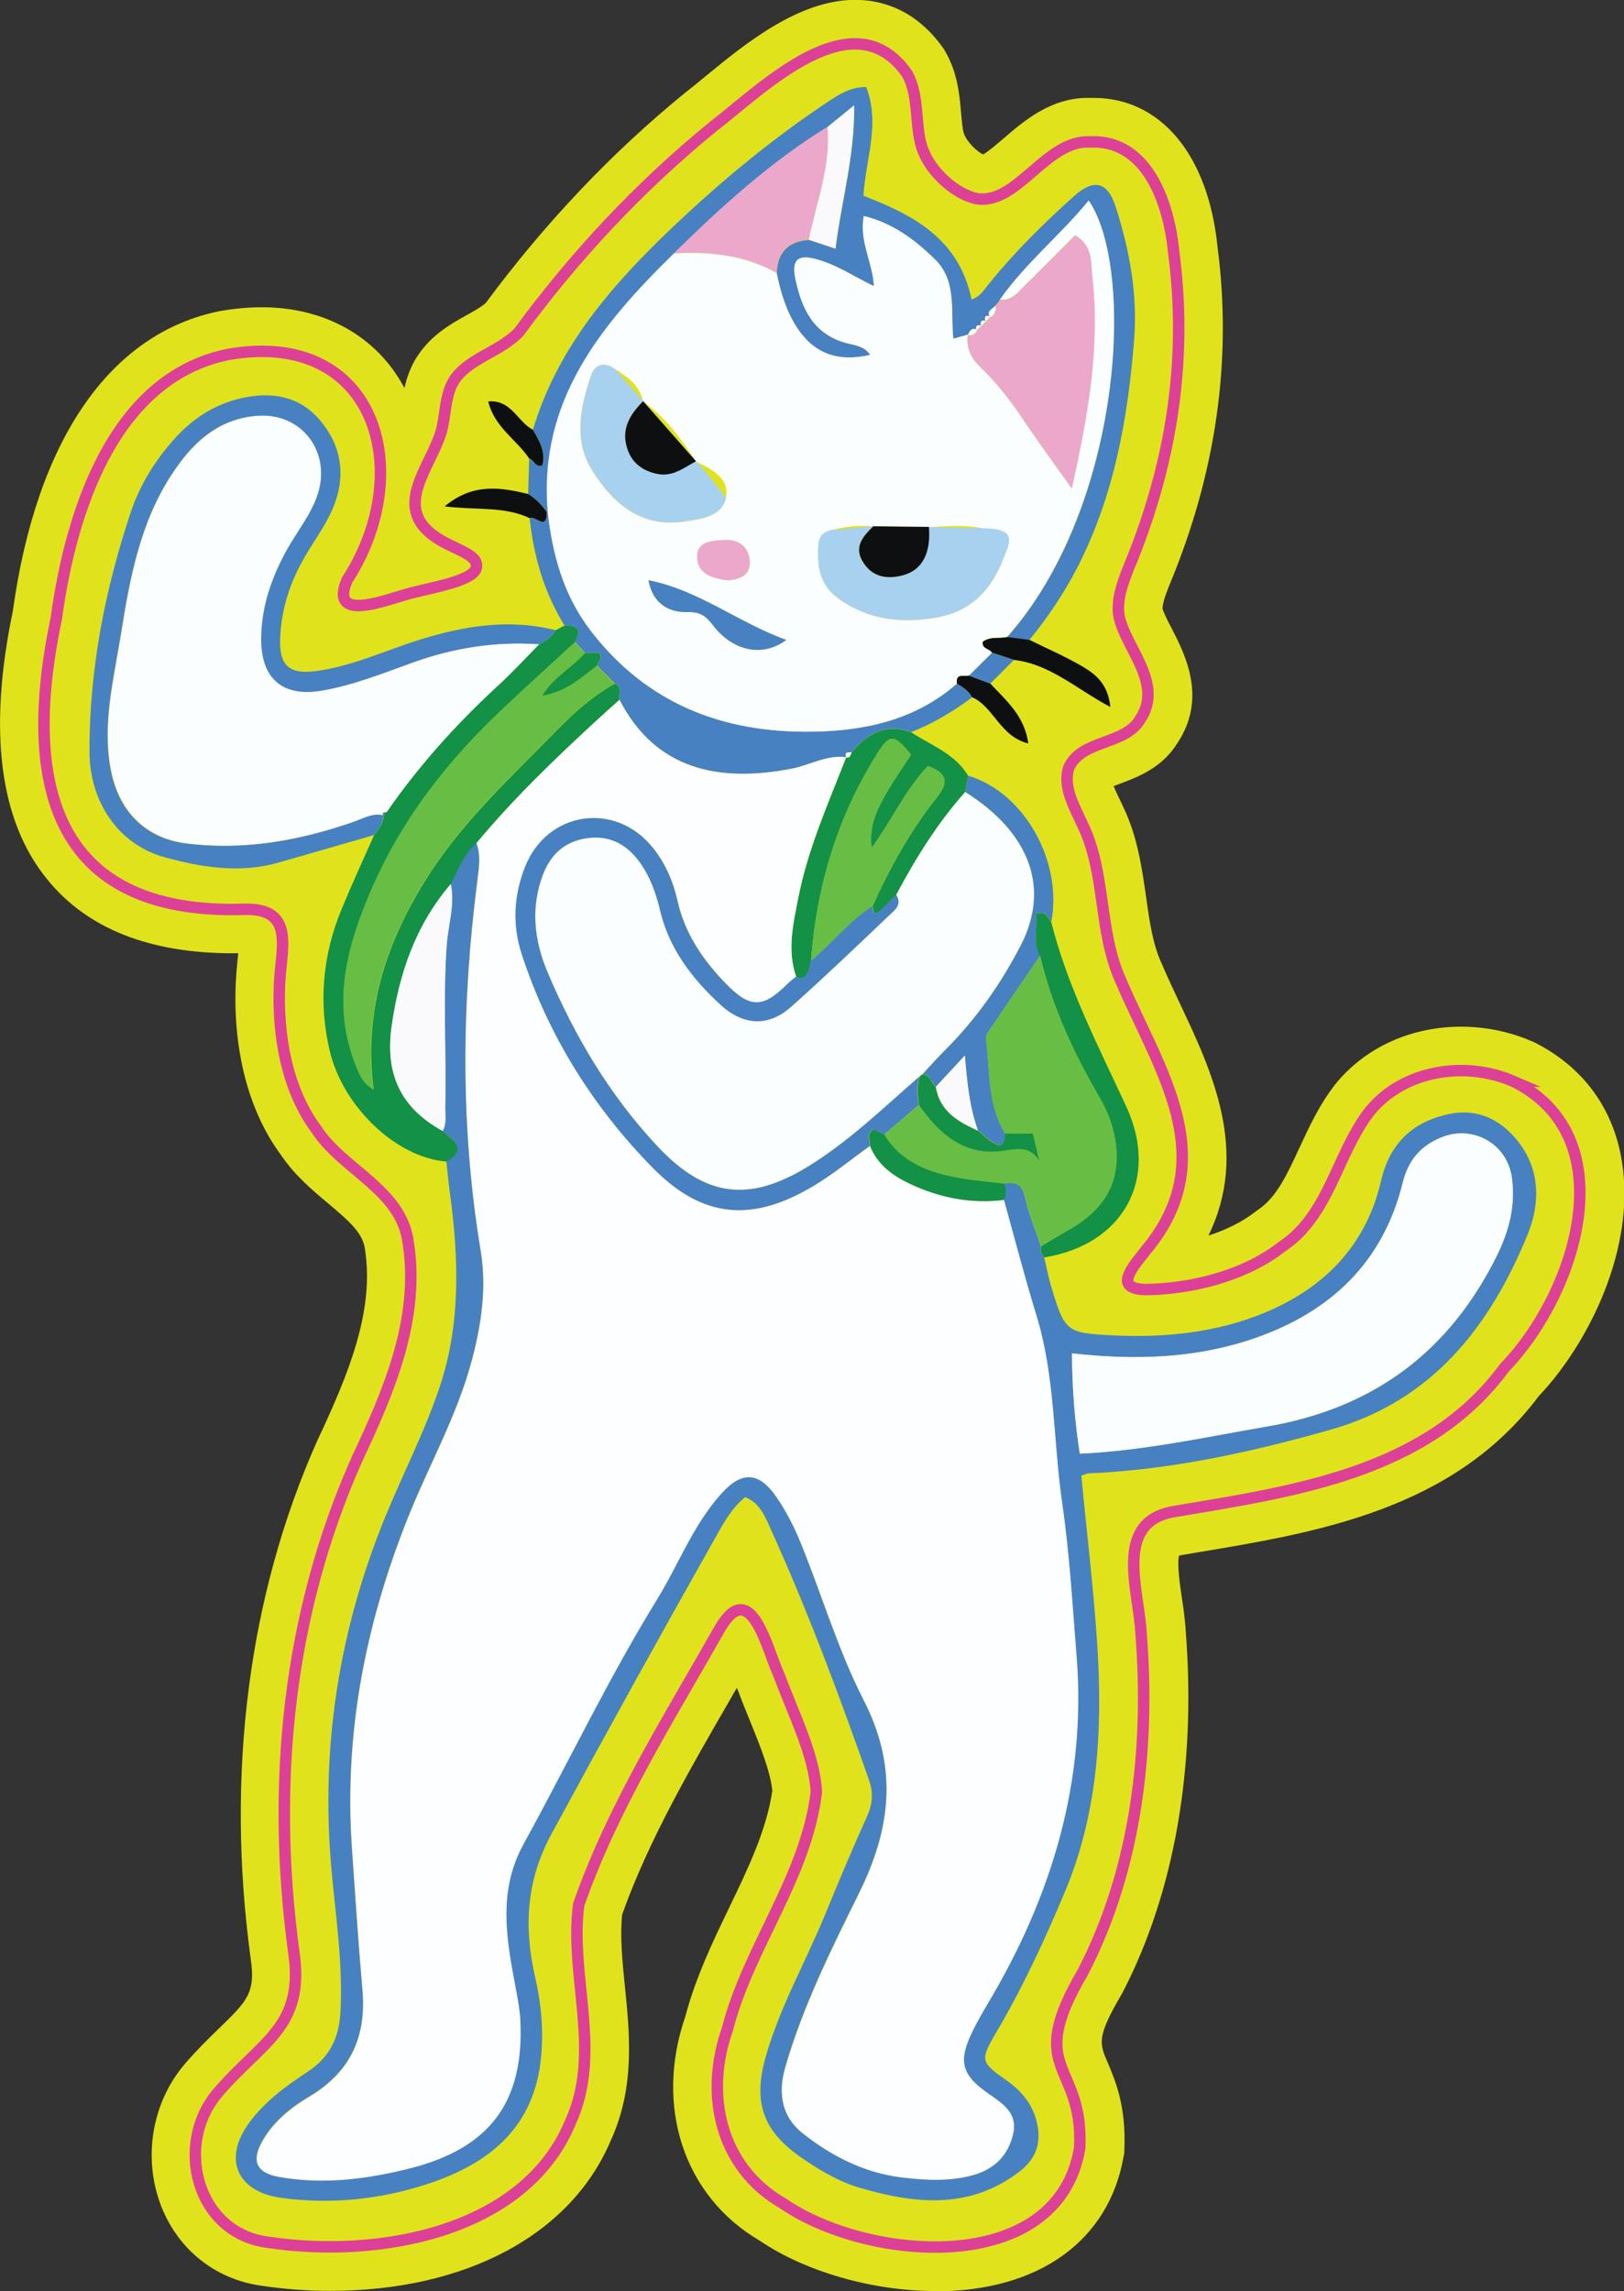 <?xml version="1.0" encoding="utf-8"?>
<svg xmlns="http://www.w3.org/2000/svg" id="Layer_2" viewBox="0 0 106.21 149.8">
  <rect x="0" y="0" width="106.21" height="149.8" fill="#333333" stroke="none"/>
  <defs>
    <style>.cls-1{fill:none;stroke:#dd4197;stroke-miterlimit:10;stroke-width:.75px;}.cls-2{fill:#4781c2;}.cls-2,.cls-3,.cls-4,.cls-5,.cls-6,.cls-7,.cls-8,.cls-9,.cls-10,.cls-11{stroke-width:0px;}.cls-3{fill:#0e0f10;}.cls-4{fill:#139146;}.cls-5{fill:#e0e31c;}.cls-6{fill:#a8d0ef;}.cls-7{fill:#fdfeff;}.cls-8{fill:#fbfeff;}.cls-9{fill:#fafafd;}.cls-10{fill:#eba8cb;}.cls-11{fill:#68bd45;}</style>
  </defs>
  <g id="Layer_3">
    <path class="cls-5" d="M61.15,149.8c-4.08,0-8.47-1.26-11.48-3.3-4.94-2.9-6.88-8.76-4.85-14.65.68-2.57,1.8-4.9,2.88-7.14,1.25-2.59,2.43-5.05,2.81-7.62-.13-1.29-.81-2.96-1.47-4.59-.26-.64-.52-1.27-.75-1.9-.03-.07-.07-.15-.1-.24-.15.26-.31.53-.46.8-2.61,4.52-5.32,9.19-7.04,14.02-.15,1.45.01,3.04.18,4.72.31,3.06.67,6.54-.9,10-2.59,6.19-9.46,9.89-18.39,9.89-1.47,0-2.94-.11-4.35-.32-3.05-.37-5.54-2.31-6.68-5.2-1.23-3.14-.63-6.79,1.54-9.32.78-.91,1.54-1.65,2.22-2.31,1.86-1.8,2.42-2.34,2.08-4.6-1.64-12.08-.13-23.77,4.36-33.84,2.02-4.3,3.75-8.45,3.12-12.51-.13-1.05-.99-1.81-2.38-2.98-1.04-.87-2.22-1.86-3.12-3.2-2.1-2.83-3.15-6.83-2.95-11.28.02-.44.06-.92.11-1.4.02-.15.03-.33.05-.5-.13,0-.25,0-.37,0-5.44,0-9.52-1.62-12.12-4.83C-.04,53.68-.79,47.77.84,39.95c1.55-11.21,6.36-18.17,13.54-19.61.99-.17,1.89-.25,2.74-.25,4.1,0,7.49,1.89,9.28,5.19.02.03.03.06.05.09.13-.56.32-1.17.66-1.78.92-1.59,2.3-2.37,3.42-2.99.49-.27.95-.53,1.24-.79,3.87-5.23,8.27-9.87,13.08-13.78.44-.34.86-.68,1.3-1.05,2.57-2.11,6.09-4.99,9.78-4.99,1.61,0,3.91.55,5.75,3.15l.07.1.06.11c.82,1.4.95,2.88,1.05,4.08.04.47.1,1.12.19,1.33.22.56.84,1.14,1.24,1.34.34-.18.95-.71,1.37-1.07,1.29-1.11,3.05-2.63,5.48-2.63.04,0,.29,0,.37,0,4.41,0,7.52,3.74,8.12,9.77.96,7.33-.09,14.75-3.14,22.06-.12.3-.47,1.16-.46,1.57.09.3.36.84.59,1.27.88,1.71,2.35,4.57.38,7.52-1,1.63-2.63,2.23-3.72,2.64-.13.05-.3.11-.45.17.11.26.25.57.36.79.09.19.18.37.26.55.95,1.95,1.24,4.07,1.51,5.94.22,1.57.43,3.04.99,4.27.41.96.83,1.84,1.24,2.72,2.06,4.36,4.54,9.63,1.84,15.12,1.18-.38,2.24-.91,3.07-1.56l.09-.07.09-.06c1.2-.8,1.89-2.29,2.69-4.02.62-1.34,1.32-2.86,2.38-4.21,1.96-2.4,4.94-3.74,8.22-3.74,1.56,0,3.13.32,4.53.92l.28.12.08.04c3.11,1.61,5.05,4.27,5.61,7.7.93,5.67-2.14,11.9-5.43,15.37-5.57,7.44-14.52,8.93-22.42,10.24l-.89.15c-.1.02-.17.03-.22.05-.14.56.07,1.99.19,2.79.11.72.21,1.46.25,2.17.69,8.89-.74,17.05-4.13,23.6l-.08.14c-1.62,2.76-1.43,3.2-.92,4.39.53,1.24,1.25,2.93,1.11,5.82v.17s-.04.17-.04.17c-.95,5.54-5.55,8.85-12.31,8.85h0Z"/>
    <path class="cls-2" d="M68.29,82.22c.15.62.27,1.25.45,1.87.91,3.04.99,3.08,4.23,3.23,3.3.15,6.56-.2,9.6-1.43,3.94-1.59,6.77-4.4,7.75-8.68.57-2.47,2.1-3.88,4.46-4.37,1.99-.41,3.59.48,4.72,2.09,1.27,1.83,1.17,3.95.39,5.83-2.47,6.02-6.24,10.84-12.86,12.72-5.18,1.47-10.42,2.62-15.83,2.86-.14,0-.27.08-.48.15.35,3.68.8,7.36,1.04,11.04.35,5.5.07,10.95-2.1,16.13-1.33,3.18-2.78,6.31-4.54,9.29-1.05,1.78-.96,1.91.71,3.08,1.1.77,1.86,1.77,2.05,3.12.17,1.17-.23,2.08-1.19,2.83-3.27,2.51-6.83,2.13-10.43,1.08-1.41-.41-2.71-1.18-3.93-2.04-2.46-1.72-3.09-3.6-2.25-6.55.94-3.29,2.65-6.26,3.93-9.4.86-2.1,1.74-4.19,2.67-6.25.37-.82.46-1.55.16-2.41-1.94-5.53-3.99-11.03-6.41-16.37-.37-.82-.71-1.76-1.7-2.15-.84.69-1.35,1.59-1.85,2.48-3.66,6.48-7.26,12.99-10.81,19.54-1.69,3.12-1.81,6.16-1.06,9.42.39,1.7.54,3.4.38,5.14-.43,4.65-3.41,7.03-7.49,8.35-3.08,1-6.26,1.33-9.5.89-2.87-.39-3.84-2.5-2.14-4.86,1.02-1.42,2.44-2.45,3.88-3.4,1.46-.97,2.05-2.25,2.13-3.97.15-3.03-.29-6.02-.57-9-.77-8.08.44-15.83,3.5-23.31,1.18-2.87,2.62-5.65,3.59-8.59,1.35-4.1,1.21-8.36.63-12.6-.09-.68-.16-1.37-.23-2.05,1.45-.86.36-1.4-.25-2,.28-.51.15-1.06.17-1.59.08-3.54-.16-7.07.1-10.61.1-1.32.55-2.61.26-3.95.48-.95.86-1.95,1.68-2.68.29.77.18,1.56.08,2.34-1.05,8.12-1.14,16.22.2,24.33.4,2.4.06,4.76-.57,7.14-.97,3.66-2.84,6.92-4.22,10.4-2.76,6.94-4.15,14.06-3.63,21.53.22,3.1.42,6.2.69,9.3.26,3.05-.8,5.35-3.49,6.95-1.22.72-2.36,1.65-3.08,2.94-.71,1.29-.35,2.03,1.1,2.29,2.87.51,5.68.16,8.49-.54,5.25-1.31,7.55-4.31,7.29-9.68-.03-.64-.15-1.27-.26-1.9-.61-3.26-1.28-6.45.48-9.66,2.92-5.31,5.53-10.79,8.71-15.96,1.42-2.3,2.36-4.89,4.21-6.93,1.35-1.5,2.47-1.46,3.64.25.64.93,1.16,1.96,1.58,3,1.39,3.42,2.44,7.01,4.12,10.28,2.24,4.39,1.79,8.35-.33,12.63-1.81,3.65-3.64,7.33-4.79,11.28-.51,1.74-.29,3.29,1.15,4.41,1.88,1.47,3.98,2.55,6.41,2.85,1.58.2,3.16.29,4.7-.15,1.39-.39,2.32-1.32,2.62-2.74.28-1.32-.7-1.93-1.6-2.56-1.8-1.25-2.03-2.14-1.05-4.13.3-.62.65-1.22,1-1.81,4.16-6.99,6.44-14.47,5.79-22.68-.27-3.34-.45-6.7-.94-10.01-.6-4.09-.45-8.28-1.69-12.29-.77-2.49-1.42-5.02-2.12-7.54.16-.35.13-.71.04-1.07.72-.12,1.16.04,1.35.88.25,1.09.68,2.14,1.04,3.21-.07.29.03.52.2.74ZM70.62,95.05c4.24-.2,8.23-1.09,12.25-1.78,6.94-1.18,11.91-4.88,15.02-11.16.81-1.64,1.25-3.33.98-5.14-.31-2.17-2.51-3.42-4.55-2.62-1.38.54-2.21,1.49-2.58,2.98-1.29,5.24-4.74,8.47-9.73,10.19-3.85,1.32-7.81,1.43-11.9.97,0,2.25.18,4.43.51,6.56Z"/>
    <path class="cls-2" d="M34.54,32.3c.02-.77.05-1.55.07-2.32.32.06.36.6.86.45.23-.88-.19-1.61-.62-2.33,1.6-5.34,5.09-9.38,9.01-13.12,3.25-3.1,6.7-5.96,10.46-8.44.7-.46,1.42-.86,2.33-.85.94,2.41-.05,4.77-.18,7.11,3.3,1.27,6.25,2.83,7.07,6.78.58-.18.84-.67,1.16-1.05,1.68-2.08,3.57-3.94,5.56-5.72,1.27-1.13,2.17-.95,2.7.69.91,2.83,1.45,5.73,1.21,8.73-.41,5.19-1.32,10.26-3.75,14.95-.87,1.67-1.91,3.21-3.1,4.67-.48-.06-.97-.13-1.45-.19,7.51-8.45,8.42-24.01,5.34-28.53-1.85,2.26-4.13,4.09-5.81,6.48-.1.13-.21.26-.31.39-.18.22-.59.32-.35.74l.03-.03c-.33-.12-.41.02-.32.32l.02-.02c-.31-.09-.39.04-.31.32l.02-.02c-.28-.07-.42,0-.32.31l.02-.05c-.36-.15-.47.1-.59.35v-.03c-.26.08-.53.15-.94.27-.19-1.84.26-3.79-1.22-5.22-1.3-1.26-2.72-2.34-4.63-2.81-.31,1.7.59,3.03.66,4.59-1.32-.64-2.46-1.42-3.79-1.77-1.18-.32-1.61.06-1.35,1.26.41,1.96,1.17,3.66,3.38,4.24.5.13,1.13.18,1.52.76-2.13.5-3.69-.1-4.79-1.78-.71-1.09-1.07-2.31-1.33-3.57.05-1.36.75-2.08,2.11-2.17.57.19,1.14.38,1.74.58.38-3.13,1.26-6.04,1.22-9.36-.71.58-1.22,1-1.73,1.41-3.74,2.29-6.94,5.22-10.05,8.27-4.73,4.66-8.86,9.61-8.25,16.88l-.07.03c-.32-.48-.72-.88-1.21-1.18Z"/>
    <path class="cls-2" d="M24.47,54.6c-2.08.6-4.17,1.2-6.25,1.8-2.51.72-5.01.32-7.43-.34-2.98-.81-4.94-3.55-4.94-6.97,0-5.36,1.02-10.58,2.72-15.65.58-1.73,1.56-3.3,2.78-4.68,1.28-1.45,2.83-2.43,4.75-2.79,1.88-.35,3.57.02,4.83,1.51,1.33,1.58,1.69,3.4.98,5.4-.44,1.22-1.22,2.25-1.87,3.35-1.04,1.73-1.66,3.58-1.72,5.59-.05,1.67.59,2.27,2.25,2.07,2.37-.29,4.53-1.32,6.78-2.03,2.95-.93,5.93-1.43,9-.65-.28.42-.66.72-1.1.93-2.85-.2-5.59.23-8.29,1.2-1.94.7-3.87,1.48-5.93,1.83-2.56.44-3.99-.77-3.98-3.38,0-2.13.69-4.06,1.72-5.9.65-1.16,1.5-2.2,1.95-3.48.97-2.79-.97-5.42-3.89-5.21-2.62.19-4.29,1.79-5.63,3.86-2.05,3.15-2.71,6.74-3.29,10.35-.47,2.96-1.25,5.9-.67,8.95.51,2.67,2.25,4.46,4.93,4.79,3.74.47,7.36-.17,10.9-1.4.64-.22,1.26-.61,1.99-.44.03.54-.33.9-.61,1.3Z"/>
    <path class="cls-4" d="M35.26,42.13c.45-.21.83-.51,1.1-.93.19-.1.37-.2.56-.3.88-.04,1.11.33.68,1.1-1.55,1.43-3.12,2.85-4.66,4.3-3.65,3.43-6.64,7.26-8.64,11.87-1.59,3.67-2.59,7.36-1.09,11.31.25.65.47,1.32,1.22,1.75-.64-5.06.76-9.41,3.34-13.59,2.24-3.64,5.3-6.48,8.23-9.47,1.28-1.31,2.59-2.58,4.21-3.47.55.23.22.7.3,1.06-.47.42-.95.84-1.42,1.28-2.77,2.56-5.5,5.17-7.92,8.08-.82.73-1.21,1.73-1.68,2.68-2.3,2.69-3.37,5.84-3.87,9.31-.45,3.14.61,5.35,3.34,6.84.61.6,1.7,1.14.25,2-3.24-.24-6.77-3.53-7.65-7.25-.74-3.15-.46-6.26.78-9.25.67-1.63,1.41-3.23,2.13-4.85.28-.4.64-.76.61-1.3,0,0-.02.03-.02.03.07-.08.15-.15.22-.23,2.11-3.04,4.56-5.77,7.28-8.27.93-.86,1.8-1.8,2.69-2.7Z"/>
    <path class="cls-2" d="M37.6,42c.42-.77.19-1.14-.68-1.1-1.33-2.15-2.02-4.52-2.28-7.02.34-.22,1.15.89,1.11-.4,0,0,.07-.03.07-.03.31,2.83,1.04,5.49,2.82,7.8,3.67,4.77,8.64,6.67,14.48,6.59,3.45-.05,6.75-.76,9.46-3.14.39.23.77.48,1,.9-1.24.91-2.55,1.71-3.99,2.27-1.66-.62-2.87.08-3.89,1.32-.21,0-.49-.07-.36.32h.01c-1.29-.17-2.41.53-3.63.76-5.42,1.03-9.09-.42-11.21-4.52-.07-.36.25-.83-.3-1.06-.39-.39-.78-.78-1.17-1.17.07-.26.39-.46.18-.83h-.96c-.21-.23-.43-.47-.64-.7Z"/>
    <path class="cls-4" d="M55.7,49.2c1.02-1.24,2.24-1.94,3.89-1.32,1.31.86,2.87,1.4,3.73,2.85-.07.36-.13.71-.2,1.07-1.81,2.03-3.24,4.33-4.51,6.72-.36.36-.7.76-1.1,1.07-.44.35-.38-.12-.45-.34,1.15-2.52,2.48-4.94,4.21-7.11.84-1.05.61-1.61-.58-2.05-1.5,1.57-2.35,3.53-3.69,5.37-.17-1.71.27-2.7,2.58-6.11-1.1-1.35-1.38-1.4-2.23-.04-2.59,4.13-3.95,8.67-4.31,13.52q-.25,1.49-.97,1.04c-.6-1.71-.2-3.4.12-5.08.63-3.23,1.97-6.22,3.15-9.27,0,0-.01,0-.01,0,.28.07.29-.16.36-.32Z"/>
    <path class="cls-2" d="M63.12,51.79c.07-.36.13-.71.2-1.07,3.64,1.09,6.18,5.54,5.44,9.55-.24-.25-.32-.74-.99-.53.1.9-.25,1.84.26,2.75-1.15,1.68-2.31,3.37-3.45,5.06-.08.11-.11.29-.09.42.27,2.07.08,4.24,1.25,6.13-.04.5-.07,1.03-.79.6-.36-.22-.66-.52-.99-.78-.53-1.45-.7-2.98-.86-4.9-.79.85-1.34,1.45-1.89,2.04-.33-.23-.32-.84-.89-.81.5-.54.99-1.09,1.51-1.61,2.01-2,3.61-4.29,4.91-6.79,1.96-3.76.64-7.39-3.61-10.06Z"/>
    <path class="cls-4" d="M68.02,62.5c-.51-.91-.15-1.85-.26-2.75.68-.22.75.28.99.53,1.07,4.27,3.09,8.13,4.92,12.1,2.17,4.71-.2,9-5.38,9.84-.17-.22-.28-.46-.2-.74.59-.35,1.18-.71,1.78-1.05,1.81-1.03,3.09-2.41,3.15-4.64.03-1.47-.4-2.8-1.13-4.06-1.69-2.91-3.09-5.93-3.87-9.23Z"/>
    <path class="cls-3" d="M65.88,41.65c.48.06.97.13,1.45.19,1.13.56,2.29,1.06,3.38,1.69.88.51,1.74,1.12,1.91,2.7-2.21-1.17-3.96-2.82-6.31-3.08-.48-.16-.95-.32-1.43-.47-.16-.27-.66-.22-.61-.71.48-.38,1.07-.2,1.61-.32Z"/>
    <path class="cls-3" d="M35.75,33.48c.04,1.29-.77.18-1.11.4-1.65-.79-3.46-.51-5.56-.77,1.85-1.54,3.64-1.25,5.46-.81.49.31.89.7,1.21,1.18Z"/>
    <path class="cls-3" d="M63.58,45.6c-.22-.42-.6-.67-1-.9-.1-.72.47-.44.79-.53.46.17.93.34,1.39.52,1.04,1.11,2.25,2.12,2.49,3.92-1.86-.46-2.24-2.38-3.67-3.02Z"/>
    <path class="cls-3" d="M34.85,28.1c.42.72.85,1.44.62,2.33-.5.15-.54-.39-.86-.45-.83-1.24-2.27-2.04-2.68-3.73,1.51-.14,1.92,1.34,2.92,1.85Z"/>
    <path class="cls-2" d="M64.76,44.7c-.46-.17-.93-.34-1.39-.52.5-.5,1.01-1,1.51-1.5.48.16.95.32,1.43.47-.52.52-1.03,1.03-1.55,1.55Z"/>
    <path class="cls-7" d="M55.34,49.51c-1.19,3.04-2.53,6.03-3.15,9.27-.33,1.69-.72,3.37-.12,5.08-.19.16-.39.3-.56.48-1.6,1.61-2.45,1.6-4.03-.03-1.5-1.55-2.68-3.27-3.16-5.42-.28-1.26-.79-2.44-1.61-3.46-2.46-3.07-6.93-2.39-8.36,1.27-.73,1.86-.83,3.77-.22,5.66,1.74,5.35,4.67,10.02,8.58,14,3.29,3.34,6.55,3.58,10.58,1.14,1.26-.76,2.41-1.71,3.61-2.57.49,1.22,1.46,1.93,2.6,2.47,1.95.92,4,1.32,6.16,1.06.7,2.51,1.35,5.04,2.12,7.54,1.24,4.01,1.09,8.2,1.69,12.29.48,3.31.67,6.67.94,10.01.65,8.21-1.63,15.69-5.79,22.68-.35.59-.7,1.19-1,1.81-.98,1.99-.75,2.88,1.05,4.13.91.63,1.88,1.24,1.6,2.56-.3,1.43-1.23,2.35-2.62,2.74-1.55.43-3.13.34-4.7.15-2.43-.3-4.53-1.38-6.41-2.85-1.44-1.13-1.66-2.68-1.15-4.41,1.16-3.95,2.99-7.63,4.79-11.28,2.12-4.28,2.57-8.24.33-12.63-1.67-3.27-2.73-6.86-4.12-10.28-.42-1.04-.95-2.07-1.58-3-1.17-1.71-2.29-1.75-3.64-.25-1.84,2.04-2.79,4.63-4.21,6.93-3.18,5.17-5.79,10.65-8.71,15.96-1.76,3.2-1.09,6.4-.48,9.66.12.63.23,1.26.26,1.9.26,5.37-2.04,8.37-7.29,9.68-2.81.7-5.62,1.05-8.49.54-1.45-.26-1.81-1-1.1-2.29.71-1.29,1.86-2.21,3.08-2.94,2.69-1.6,3.75-3.9,3.49-6.95-.27-3.1-.47-6.2-.69-9.3-.52-7.47.87-14.6,3.63-21.53,1.38-3.47,3.25-6.74,4.22-10.4.63-2.38.96-4.74.57-7.14-1.34-8.1-1.25-16.21-.2-24.33.1-.78.21-1.57-.08-2.34,2.42-2.91,5.14-5.52,7.92-8.08.47-.43.95-.85,1.42-1.28,2.13,4.1,5.79,5.55,11.21,4.52,1.22-.23,2.33-.93,3.63-.77Z"/>
    <path class="cls-8" d="M70.62,95.05c-.33-2.13-.5-4.31-.51-6.56,4.1.46,8.06.35,11.9-.97,4.99-1.72,8.44-4.95,9.73-10.19.37-1.49,1.19-2.44,2.58-2.98,2.04-.8,4.24.45,4.55,2.62.26,1.82-.17,3.51-.98,5.14-3.11,6.28-8.08,9.97-15.02,11.16-4.02.69-8,1.58-12.25,1.78Z"/>
    <path class="cls-11" d="M68.02,62.5c.77,3.29,2.18,6.32,3.87,9.23.73,1.26,1.16,2.6,1.13,4.06-.05,2.22-1.34,3.6-3.15,4.64-.6.34-1.18.7-1.78,1.05-.36-1.07-.79-2.12-1.04-3.21-.19-.84-.64-1-1.35-.88-.97-.12-1.96-.19-2.92-.36-1.98-.35-3.81-.99-4.94-2.84.75-.64,1.51-1.29,2.26-1.93,1.36,1.95,3.06,3.37,5.6,2.98.96-.15,1.69-.27,2.28.69-.14-.59-.28-1.18-.43-1.82h-1.82c-1.17-1.89-.98-4.06-1.25-6.13-.02-.14.01-.31.09-.42,1.14-1.69,2.3-3.37,3.45-5.06Z"/>
    <path class="cls-9" d="M28.95,73.95c-2.73-1.49-3.78-3.71-3.34-6.84.49-3.47,1.57-6.62,3.87-9.31.29,1.34-.16,2.64-.26,3.95-.26,3.54-.02,7.08-.1,10.61-.01.53.12,1.08-.17,1.59Z"/>
    <path class="cls-4" d="M57.84,74.19c1.13,1.85,2.96,2.49,4.94,2.84.96.17,1.95.24,2.92.36.09.36.13.72-.04,1.07-2.16.26-4.2-.13-6.16-1.06-1.14-.54-2.11-1.25-2.6-2.47.05-.35-.29-.75.24-1.09.21.1.45.23.7.35Z"/>
    <path class="cls-8" d="M64.88,42.67c-.5.5-1.01,1-1.51,1.5-.32.09-.89-.2-.79.53-2.71,2.37-6.01,3.09-9.46,3.14-5.84.09-10.81-1.82-14.48-6.59-1.78-2.31-2.51-4.98-2.82-7.8-.62-7.27,3.51-12.23,8.25-16.88,2.35-.13,4.62.1,6.72,1.28.26,1.26.62,2.49,1.33,3.57,1.1,1.68,2.66,2.28,4.79,1.78-.38-.58-1.01-.63-1.52-.76-2.21-.58-2.97-2.28-3.38-4.24-.25-1.21.17-1.58,1.35-1.26,1.33.35,2.47,1.13,3.79,1.77-.07-1.57-.97-2.89-.66-4.59,1.91.47,3.33,1.55,4.63,2.81,1.48,1.44,1.03,3.38,1.22,5.22.41-.12.68-.19.95-.27-.11.84.18,1.51.79,2.09,1.07,1.02,1.98,2.18,2.8,3.42.98,1.46,2.02,2.88,3.2,4.54,1.05-4.71,1.87-9.22,1.34-13.86-.1-.91.06-2.02-1.12-2.69-1.06,1.07-2.12,2.14-3.2,3.2-.48.48-.89,1.09-1.71,1.01,1.68-2.39,3.96-4.22,5.81-6.48,3.08,4.51,2.17,20.08-5.34,28.53-.53.12-1.13-.06-1.61.32-.06.48.45.44.61.71ZM42.06,26.23c-.24-1.05-1.04-1.61-1.89-2.13-.69-.43-1.25-.3-1.52.47-.72,2.09-1.15,4.29.11,6.25,1.34,2.09,3.13,3.69,5.95,3.29,1.14-.16,2.49-.33,2.76-1.55.28-1.27-.92-1.89-1.96-2.39-.96-1.48-2-2.89-3.46-3.93ZM60.75,34.46c-1.21-.01-2.42-.03-3.63-.04-.94-.09-1.86,0-2.78.25-.49.13-.76.39-.8.91-.12,1.39.05,2.66,1.3,3.56,1.97,1.41,4.14,1.65,6.46,1.23,2.1-.38,3.41-1.66,4.2-3.54.59-1.4.26-1.97-1.21-2.28-1.17-.25-2.35-.16-3.53-.08ZM42.41,37.94c.22,1.3,1.09,2.11,2.55,2.08.78-.02,1.18.22,1.65.84,1.33,1.76,3.32,2.12,4.81.98-3.12-1.12-5.75-3.27-9.01-3.9ZM47.52,37.95c.84-.04,1.53-.31,1.52-1.16-.01-.99-.71-1.55-1.65-1.48-.72.05-1.8.03-1.79,1.1.01,1.17,1.06,1.38,1.93,1.54Z"/>
    <path class="cls-10" d="M65.41,19.6c.81.07,1.22-.54,1.71-1.01,1.07-1.06,2.14-2.14,3.2-3.2,1.18.67,1.01,1.78,1.12,2.69.53,4.64-.29,9.14-1.34,13.86-1.18-1.66-2.22-3.08-3.2-4.54-.83-1.23-1.73-2.39-2.8-3.42-.61-.58-.91-1.25-.79-2.09,0,0,0,.03,0,.03.3.05.51-.05.59-.35,0,0-.02.05-.02.05.11-.1.21-.21.32-.31,0,0-.02.02-.02.02.1-.11.21-.21.31-.32,0,0-.02.02-.02.02.11-.11.21-.21.32-.32,0,0-.03.03-.03.03.32-.15.39-.41.35-.74.1-.13.21-.26.31-.39Z"/>
    <path class="cls-10" d="M50.79,17.84c-2.1-1.18-4.38-1.41-6.72-1.28,3.11-3.05,6.32-5.98,10.05-8.27.23,2.56-.73,4.93-1.22,7.37-1.36.09-2.06.82-2.11,2.17Z"/>
    <path class="cls-9" d="M52.9,15.67c.49-2.44,1.45-4.81,1.22-7.37.51-.42,1.02-.83,1.73-1.41.04,3.32-.83,6.23-1.22,9.36-.59-.2-1.17-.39-1.74-.58Z"/>
    <path class="cls-8" d="M65.1,19.99c.05.32-.03.59-.35.74-.25-.42.17-.52.35-.74Z"/>
    <path class="cls-8" d="M63.89,21.55c-.08.3-.29.41-.59.35.12-.25.23-.5.59-.35Z"/>
    <path class="cls-8" d="M64.78,20.69c-.11.11-.21.21-.32.32-.09-.3-.02-.44.32-.32Z"/>
    <path class="cls-8" d="M64.48,20.99c-.1.11-.21.21-.31.32-.07-.28,0-.41.31-.32Z"/>
    <path class="cls-8" d="M64.19,21.29c-.11.1-.21.21-.32.31-.09-.31.04-.38.32-.31Z"/>
    <path class="cls-8" d="M35.26,42.13c-.89.9-1.75,1.84-2.69,2.7-2.72,2.5-5.18,5.23-7.28,8.27-.13.02-.33-.03-.22.23,0,0,.02-.03.02-.03-.73-.17-1.35.22-1.99.44-3.54,1.23-7.16,1.87-10.9,1.4-2.68-.34-4.41-2.12-4.93-4.79-.59-3.05.2-5.99.67-8.95.57-3.61,1.24-7.2,3.29-10.35,1.35-2.07,3.01-3.67,5.63-3.86,2.91-.21,4.85,2.42,3.89,5.21-.44,1.28-1.3,2.32-1.95,3.48-1.03,1.84-1.71,3.77-1.72,5.9-.01,2.61,1.42,3.82,3.98,3.38,2.05-.35,3.98-1.13,5.93-1.83,2.69-.97,5.44-1.4,8.29-1.2Z"/>
    <path class="cls-11" d="M37.6,42c.21.23.43.47.64.7-.81.95-2.01,1.51-2.81,2.8,1.59-.27,2.56-1.18,3.59-1.97.39.39.78.78,1.17,1.17-1.62.89-2.93,2.17-4.21,3.47-2.93,2.99-5.99,5.83-8.23,9.47-2.58,4.18-3.98,8.53-3.34,13.59-.75-.43-.97-1.1-1.22-1.75-1.5-3.95-.5-7.64,1.09-11.31,2-4.62,4.99-8.45,8.64-11.87,1.54-1.45,3.1-2.87,4.66-4.3Z"/>
    <path class="cls-2" d="M25.07,53.33c-.11-.25.09-.21.22-.23-.07.08-.15.15-.22.23Z"/>
    <path class="cls-4" d="M39.03,43.53c-1.03.79-2,1.7-3.59,1.97.8-1.29,2-1.86,2.81-2.8.33,0,.66,0,.96,0,.21.37-.1.57-.18.83Z"/>
    <path class="cls-7" d="M55.7,49.2c-.08.16-.09.39-.36.32-.12-.39.15-.31.36-.32Z"/>
    <path class="cls-8" d="M63.12,51.79c4.25,2.67,5.57,6.31,3.61,10.06-1.3,2.5-2.91,4.79-4.91,6.79-.52.52-1.01,1.07-1.51,1.61-.05.03-.1.06-.14.11-2.3,2.01-4.5,4.14-7.11,5.78-3.95,2.49-6.85,2.21-10.03-1.17-3.14-3.34-5.46-7.24-7.23-11.45-.87-2.05-1.1-4.2-.28-6.35.49-1.29,1.38-2.13,2.79-2.36,1.47-.24,2.61.32,3.48,1.48.72.97,1.12,2.08,1.39,3.24.59,2.51,2.09,4.45,3.93,6.14,1.51,1.4,3.17,1.46,4.64.15,2.17-1.94,4.28-3.95,6.39-5.96.35-.33.9-.71.48-1.36,1.27-2.39,2.7-4.69,4.51-6.72Z"/>
    <path class="cls-2" d="M58.61,58.51c.42.66-.13,1.03-.48,1.36-2.11,2.01-4.21,4.02-6.39,5.96-1.48,1.32-3.13,1.25-4.64-.15-1.84-1.7-3.33-3.64-3.93-6.14-.27-1.16-.67-2.27-1.39-3.24-.87-1.16-2.01-1.72-3.48-1.48-1.4.23-2.29,1.07-2.79,2.36-.82,2.15-.58,4.3.28,6.35,1.78,4.21,4.09,8.11,7.23,11.45,3.18,3.38,6.08,3.66,10.03,1.17,2.6-1.64,4.8-3.78,7.1-5.78-.23.63-.14,1.26-.07,1.89-.75.64-1.5,1.29-2.26,1.93-.25-.12-.5-.25-.7-.35-.53.34-.19.74-.24,1.09-1.2.86-2.35,1.81-3.61,2.57-4.03,2.44-7.3,2.2-10.58-1.14-3.91-3.98-6.84-8.66-8.58-14-.61-1.89-.51-3.8.22-5.66,1.43-3.66,5.9-4.34,8.36-1.27.82,1.02,1.33,2.2,1.61,3.46.48,2.15,1.66,3.88,3.16,5.42,1.58,1.63,2.43,1.63,4.03.03.17-.17.37-.32.56-.48q.73.45.97-1.04c1.38-1.14,2.49-2.6,4.02-3.57.07.22,0,.69.45.34.4-.31.73-.71,1.1-1.07Z"/>
    <path class="cls-11" d="M57.06,59.25c-1.53.98-2.64,2.43-4.02,3.57.35-4.85,1.72-9.39,4.31-13.52.85-1.36,1.13-1.31,2.23.04-2.3,3.41-2.75,4.4-2.58,6.11,1.34-1.84,2.19-3.8,3.69-5.37,1.19.45,1.42,1.01.58,2.05-1.73,2.17-3.06,4.59-4.21,7.11Z"/>
    <path class="cls-4" d="M60.1,72.26c-.07-.63-.16-1.27.07-1.89.04-.05.09-.08.14-.11.57-.03.56.58.89.81.26,1.59,1.45,2.28,2.75,2.86.33.26.63.57.99.78.71.44.75-.1.79-.6.58,0,1.16,0,1.82,0,.15.64.29,1.23.43,1.82-.59-.96-1.32-.84-2.28-.69-2.54.4-4.24-1.03-5.6-2.98Z"/>
    <path class="cls-9" d="M63.96,73.92c-1.31-.58-2.5-1.27-2.75-2.86.55-.6,1.1-1.19,1.89-2.04.16,1.92.33,3.45.86,4.9Z"/>
    <path class="cls-6" d="M60.75,34.46s2.33.06,3.53.08c2.33.03,1.8.89,1.21,2.28-.79,1.88-2.1,3.17-4.2,3.54-2.32.42-4.5.18-6.46-1.23-1.24-.89-1.42-2.16-1.3-3.56.05-.52.32-.78.8-.91,0,0,2.78-.25,2.78-.25-.7.67-1.32,1.38-.64,2.4.63.96,1.59,1.07,2.59.8,1.25-.34,1.82-1.47,1.68-3.15Z"/>
    <path class="cls-6" d="M45.52,30.16c.74.75,1.96,2.39,1.96,2.39-.27,1.22-1.62,1.39-2.76,1.55-2.82.41-4.61-1.2-5.95-3.29-1.26-1.96-.83-4.16-.11-6.25.26-.77.83-.89,1.52-.47,0,0,1.89,2.13,1.88,2.13-.81.84-1.43,1.74-1.07,2.99.28,1,.97,1.54,1.96,1.76,1.02.22,1.76-.4,2.57-.82Z"/>
    <path class="cls-3" d="M45.52,30.16c-.81.43-1.55,1.05-2.57.82-.99-.22-1.68-.76-1.96-1.76-.36-1.25.26-2.16,1.07-2.99,0,0,3.46,3.93,3.46,3.93Z"/>
    <path class="cls-3" d="M60.75,34.46c.14,1.68-.42,2.81-1.68,3.15-1,.27-1.96.16-2.59-.8-.68-1.02-.06-1.73.64-2.4,1.21.02,2.42.03,3.63.04Z"/>
    <path class="cls-2" d="M42.41,37.94c3.26.63,5.89,2.78,9.01,3.9-1.5,1.14-3.48.78-4.81-.98-.47-.62-.87-.86-1.65-.84-1.46.04-2.32-.78-2.55-2.08Z"/>
    <path class="cls-10" d="M47.52,37.95c-.87-.16-1.92-.37-1.93-1.54,0-1.06,1.07-1.05,1.79-1.1.95-.07,1.64.5,1.65,1.48,0,.85-.68,1.11-1.52,1.16Z"/>
    <path class="cls-1" d="M98.94,70.69c-3.11-1.34-7.13-.74-9.34,1.95-2.17,2.77-2.65,6.81-5.74,8.86-2.46,1.93-5.95,2.79-8.98,2.82-.84-.03-1.25-.28-1.11-.79.18-.62.76-1.23,1.17-1.78,5.03-6.01.9-11.69-1.63-17.61-1.49-3.26-.96-7.04-2.51-10.22-.52-1.14-1.3-2.45-.91-3.7.8-1.87,3.69-1.49,4.67-3.18,1.6-2.33-.97-4.69-1.38-6.77-.16-1.06.23-2.14.64-3.16,2.74-6.59,3.89-13.46,2.94-20.62-.3-3.13-1.69-7.4-5.5-7.21-2.84-.13-4.7,4.07-7.33,3.72-1.4-.26-3-1.7-3.55-3.13-.6-1.43-.19-3.57-1.07-5.07-3.52-4.98-9.4.95-12.66,3.47-4.85,3.95-9.05,8.46-12.71,13.44-1.29,1.35-3.42,1.74-4.31,3.27-.56,1.01-.47,2.24-.8,3.32-.73,2.34-3.21,4.89-.31,6.84,1.16.8,2.93,1.12,2.61,2.06-.39.89-3.31,1.27-4.68,1.7-1.36.38-4.93,1.78-3.75-.97,4.59-7.08,1.91-16.44-7.75-14.76-7.59,1.52-10.33,10.43-11.27,17.28-2.21,10.51-.4,19.35,12.2,19.01,3.51-.15,2.48,2.63,2.4,4.91-.14,3.25.45,6.86,2.43,9.5,1.76,2.67,5.55,3.93,5.99,7.39.78,4.97-1.27,9.72-3.34,14.12-4.53,10.14-5.63,21.29-4.15,32.23.75,4.95-2.13,5.89-4.96,9.22-2.9,3.38-1.39,9.25,3.34,9.79,7.09,1.07,16.72-.62,19.72-7.87,2.1-4.58-.09-9.52.54-14.22,2.22-6.37,5.94-12.23,9.23-18.05,2.03-3.47,3.09,1.39,3.86,3.03.95,2.56,2.34,5.29,2.45,7.67-.68,5.58-4.45,10.15-5.82,15.51-1.51,4.27-.47,9.02,3.63,11.38,5.59,3.84,17.97,4.84,19.41-3.6.29-5.69-3.66-4.94.21-11.52,3.49-6.74,4.4-14.6,3.81-22.1-.12-2.8-1.89-7.35,2.18-8.02,7.84-1.32,16.53-2.52,21.59-9.41,4.56-4.7,7.98-14.89.71-18.65l-.17-.08Z"/>
  </g>
</svg>